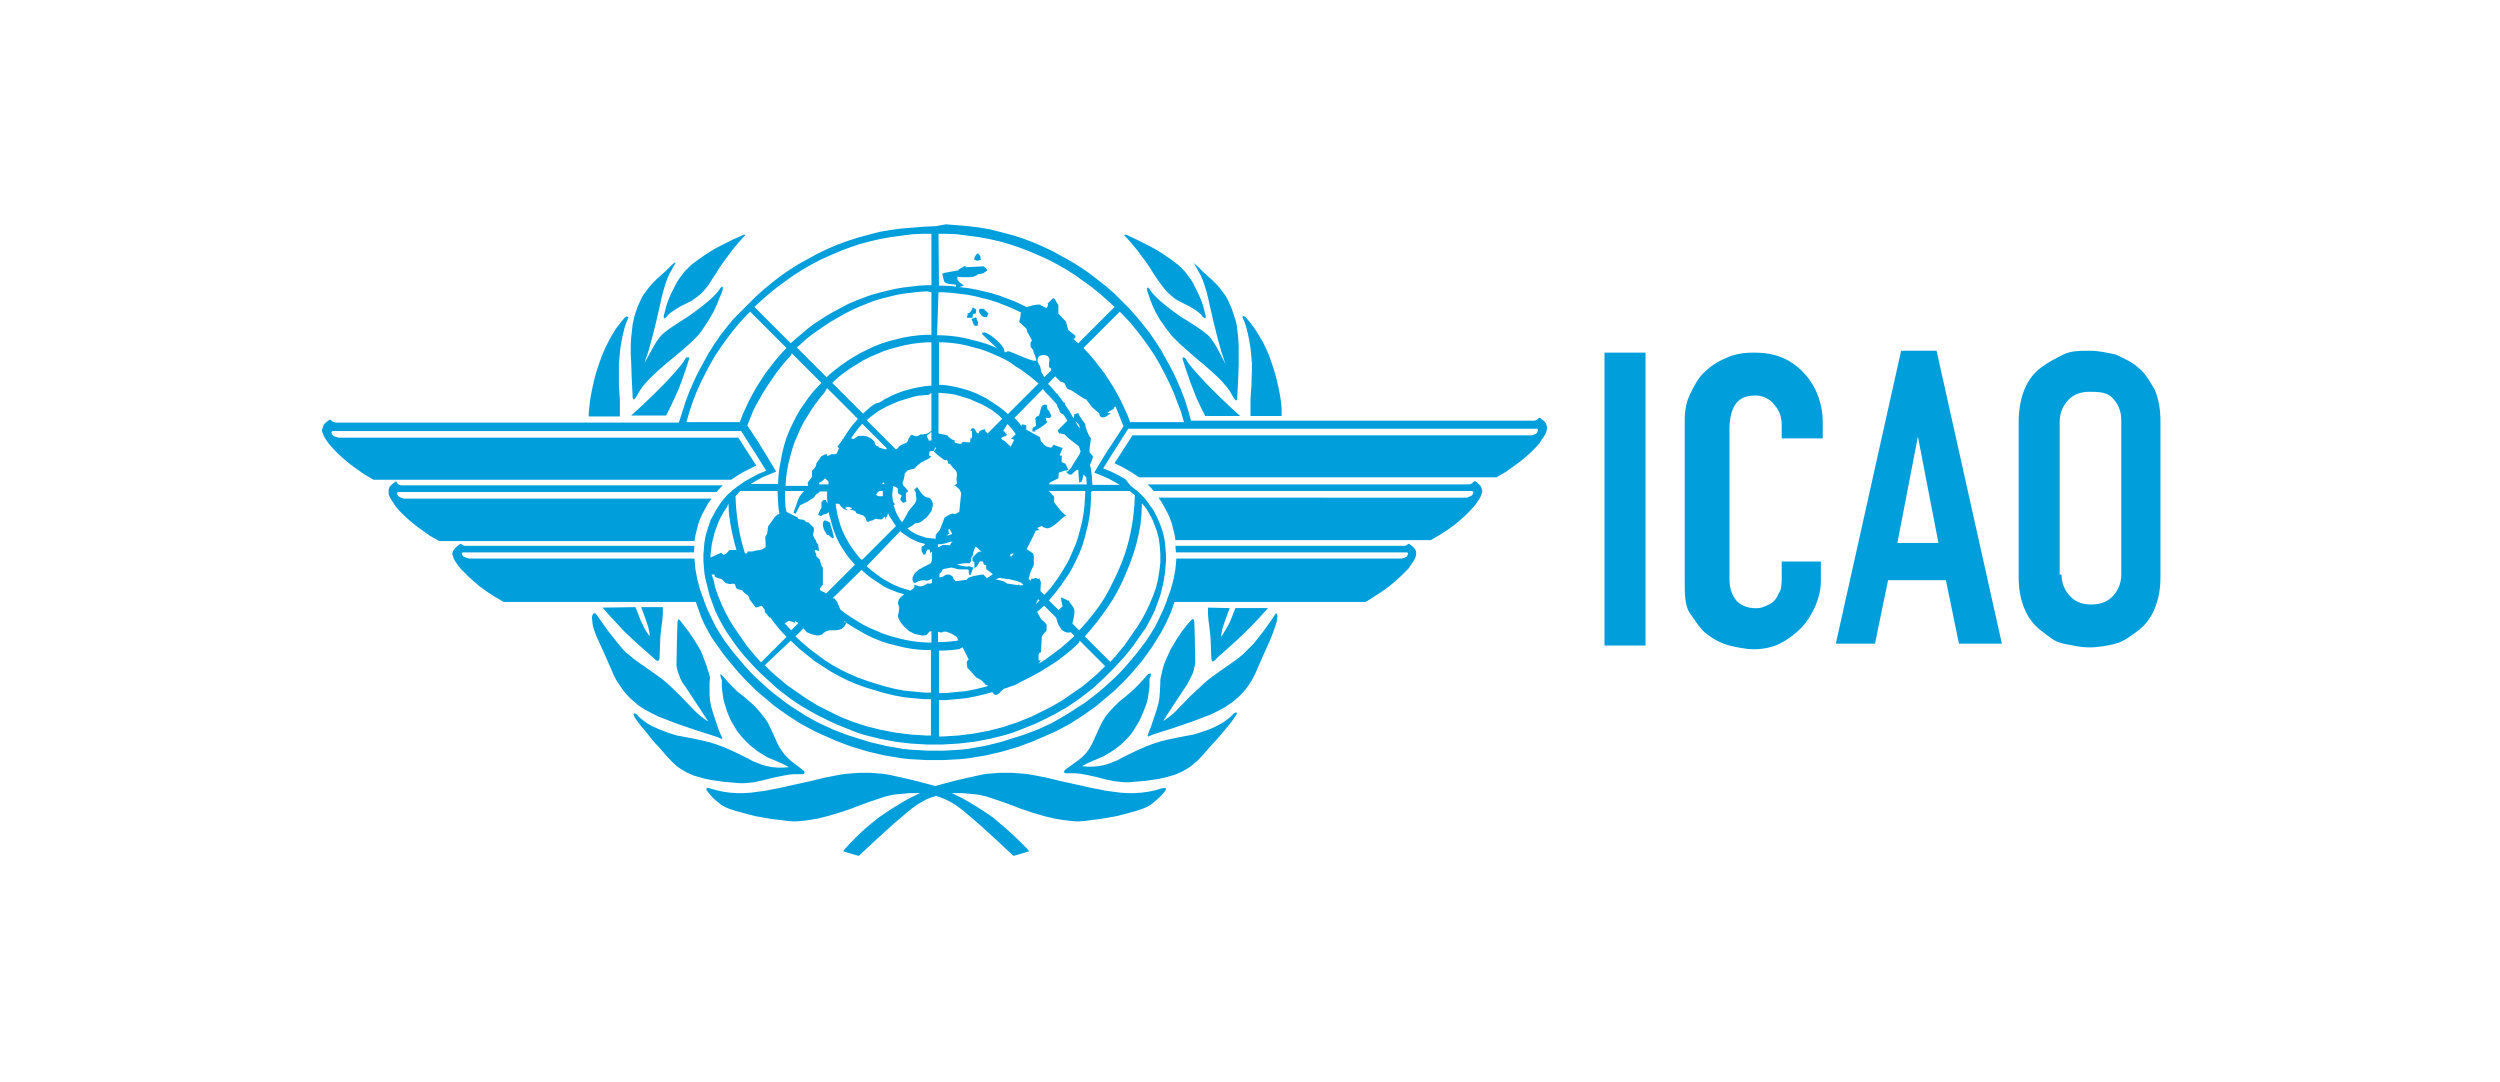 <?xml version="1.0" encoding="UTF-8"?>
<!-- Generator: Adobe Illustrator 27.3.1, SVG Export Plug-In . SVG Version: 6.00 Build 0)  -->
<svg xmlns:dc="http://purl.org/dc/elements/1.1/" xmlns:rdf="http://www.w3.org/1999/02/22-rdf-syntax-ns#" xmlns:cc="http://creativecommons.org/ns#" xmlns:sodipodi="http://sodipodi.sourceforge.net/DTD/sodipodi-0.dtd" xmlns:svg="http://www.w3.org/2000/svg" xmlns:inkscape="http://www.inkscape.org/namespaces/inkscape" xmlns="http://www.w3.org/2000/svg" xmlns:xlink="http://www.w3.org/1999/xlink" version="1.1" id="svg102" x="0px" y="0px" viewBox="0 0 134 58" style="enable-background:new 0 0 134 58;" xml:space="preserve">
<style type="text/css">
	.st0{fill-rule:evenodd;clip-rule:evenodd;fill:#009EDB;}
	.st1{fill:#009EDB;}
</style>

<g>
	<g id="g100" transform="matrix(0.253,0,0,0.253,-25.951,-25.167)">
		<path id="path4" inkscape:connector-curvature="0" class="st0" d="M300.7,147.4l-2.4,0.1l-2.4,0.2l-2.4,0.2l-2.3,0.3l-2.3,0.4    l-2.3,0.6l-2.2,0.6l-2.2,0.7l-2.2,0.8l-2.1,0.9l-2.1,1l-2,1.1l-2,1.1l-1.9,1.2l-1.9,1.3l-1.8,1.4l-1.7,1.4l-1.7,1.5l-1.6,1.6    l-1.6,1.6L258,167l-1.4,1.7l-1.4,1.8l-1.3,1.9l-1.2,1.9l-1.1,2l-1.1,2l-1,2.1l-0.9,2.1l-0.8,2.1l-0.7,2.2l-0.7,2.2h-72.7l-0.4-0.1    l-0.3-0.1l-0.2-0.2l-0.1-0.1l-0.1-0.1l-0.2,0l-0.3,0.2l-0.5,0.4l-0.3,0.3l-0.2,0.3l-0.1,0.3l-0.1,0.3l-0.1,0.3v0.3l0.1,0.3    l0.1,0.3l0.2,0.5l0.3,0.5l0.6,0.9l0.5,0.6l0.7,0.8l0.9,0.9l1.1,1l1.3,1.1l1.5,1.1l1.7,1.2l1.9,1.1h8l15.3,0h22.6h14l15.9,0    l1.2-0.8l1.3-0.8l1.4-0.7l1.4-0.7l-3.8-5.9h-84.4h-0.3l-0.3-0.1l-0.3-0.1l-0.3-0.1l-0.2-0.1l-0.2-0.2l-0.1-0.2l-0.1-0.2v-0.2    l0.1-0.1l0.1-0.1l0.1,0l0.3,0l0.3,0h85.9l1.9,3l1.6,2.5l1.8,2.9l-1.7,0.7l-1.5,0.8l-1.4,0.8l-1.3,0.9l-1.2,0.9l-1.1,1l-0.9,1    l-0.8,1.1l-0.7,1.1l-0.6,1.1l-0.6,1.1l-0.4,1.2l-0.4,1.2l-0.3,1.2l-0.2,1.2l-0.1,1.3l-0.1,1.2v1.3l0.1,1.3l0.1,1.2l0.2,1.2    l0.3,1.2l0.3,1.2l0.3,1.2l0.4,1.1l0.4,1.1l0.4,1.1l0.5,1l0.5,1l0.5,0.9l0.5,0.9l0.5,0.8l0.9,1.3l0.9,1.3l1,1.3l1,1.2l1.1,1.2    l1.1,1.2l1.1,1.1l1.2,1.1l1.2,1.1l1.2,1.1l1.3,1l1.3,1l1.3,0.9l1.4,0.9l1.4,0.8l1.4,0.8l1.4,0.7l1.4,0.7l1.5,0.7l1.5,0.6l1.5,0.6    l1.5,0.6l1.6,0.5l1.6,0.4l1.6,0.4l1.6,0.3l1.6,0.3l1.6,0.2l1.7,0.2l1.7,0.1l1.7,0.1l1.7,0l1.7,0l1.7-0.1l1.7-0.1l1.7-0.2l1.7-0.2    l1.6-0.3l1.6-0.3l1.6-0.4l1.6-0.4l1.6-0.5l1.6-0.6l1.5-0.6l1.5-0.6l1.5-0.7l1.4-0.7l1.4-0.7l1.4-0.8l1.4-0.8l1.3-0.9l1.3-0.9    l1.3-1l1.3-1l1.2-1.1l1.2-1.1l1.1-1.1l1.1-1.1l1.1-1.2l1.1-1.2l1-1.2l1-1.3l0.9-1.3l0.9-1.3l0.6-0.8l0.5-0.9l0.5-0.9l0.5-1l0.5-1    l0.4-1.1l0.4-1.1l0.4-1.1l0.3-1.2l0.3-1.2l0.2-1.2l0.2-1.2l0.1-1.2l0.1-1.3l0-1.3l-0.1-1.2l-0.1-1.3l-0.2-1.2l-0.3-1.2l-0.4-1.2    l-0.5-1.2l-0.5-1.1l-0.6-1.1l-0.8-1.1l-0.8-1.1l-0.9-1l-1.1-1l-1.2-0.9L341,201l-1.4-0.8l-1.6-0.8l-1.7-0.7l1.8-2.9l1.6-2.5l1.9-3    h85.9l0.3,0l0.3,0l0.1,0l0.1,0.1l0.1,0.1v0.2l-0.1,0.2l-0.1,0.2l-0.1,0.2l-0.2,0.1l-0.2,0.1l-0.3,0.1l-0.3,0.1h-0.3h-84.3    l-3.8,5.9l1.4,0.7l1.3,0.7l1.3,0.8l1.2,0.8h75.7l1.9-1.1l1.7-1.2l1.5-1.1l1.3-1.1l1.1-1l0.9-0.9l0.7-0.8l0.4-0.6l0.6-0.9l0.3-0.5    l0.2-0.5l0.1-0.5v-0.3l0-0.3l-0.1-0.3l-0.1-0.3l-0.2-0.3l-0.3-0.3l-0.5-0.4l-0.3-0.2l-0.2,0l-0.1,0.1l-0.1,0.1l-0.2,0.2l-0.2,0.1    l-0.4,0.1h-72.7l-0.6-2.2l-0.7-2.2l-0.8-2.1l-0.9-2.1l-1-2.1l-1.1-2l-1.1-2l-1.2-1.9l-1.3-1.9l-1.4-1.8l-1.4-1.7l-1.5-1.7    l-1.6-1.6l-1.6-1.6l-1.7-1.5l-1.8-1.4l-1.8-1.4l-1.9-1.3l-1.9-1.2l-2-1.1l-2-1.1l-2.1-1l-2.1-0.9l-2.1-0.8l-2.2-0.7l-2.3-0.6    l-2.3-0.6l-2.3-0.4l-2.4-0.3l-2.4-0.2l-2.4-0.2L300.7,147.4z M299.9,149v10.9l-1,0l-1.7,0.1l-1.7,0.2l-1.7,0.2l-1.7,0.3l-1.7,0.4    l-1.6,0.4L287,162l-1.6,0.6l-1.6,0.6l-1.6,0.7l-1.5,0.8l-1.5,0.8l-1.4,0.8l-1.4,0.9l-1.4,0.9l-1.3,1l-1.3,1.1l-1.3,1.1l-1,0.9    l-7.7-7.7l1.4-1.3l1.6-1.4l1.7-1.4l1.8-1.3l1.8-1.3l1.9-1.2l1.9-1.1l1.9-1l2-0.9l2.1-0.9l2.1-0.8l2.1-0.7l2.2-0.6l2.2-0.5l2.2-0.4    l2.3-0.3l2.3-0.3l2.3-0.1L299.9,149z M301.4,149l1.6,0l2.3,0.1l2.3,0.3l2.3,0.3l2.2,0.4l2.2,0.5l2.1,0.6l2.1,0.7l2.1,0.8l2.1,0.9    l2,0.9l1.9,1l1.9,1.1l1.9,1.2l1.8,1.3l1.8,1.3l1.7,1.4l1.6,1.4l1.4,1.3l-7.7,7.7l-1-0.9l0.2-0.1l0.1-0.1l0.1-0.2l0-0.3l-1.5-1.2    l-0.5-1.8l-1.6-1.7l0-1.8l-0.2-0.3l-0.2-0.3l-0.3-0.6l-0.2-0.2l-0.1,0h-0.1l-0.1,0l-0.1,0.1l-0.3,0.3l-0.4,0.4l-0.3,0.3l0,0.1    l0.1,0l0,0.1l0,0.1l-0.1,0.3l-0.1,0.2l-0.1,0.1l-0.1,0l-0.4-0.2l-0.4-0.2l-0.3-0.1L323,164l-0.6,0l-0.6,0.1l-0.6,0.1l-0.6,0.2    l-0.6,0.1l-1-0.5l-1.5-0.7l-1.6-0.6l-1.6-0.6l-1.6-0.5l-1.7-0.4l-1.7-0.4l-1.7-0.3l-1.7-0.2l-0.2,0l1.1-0.3l-0.4-0.3l-0.5-0.4    l-0.2-0.2l-0.2-0.3l-0.1-0.2l0-0.3l0-0.6l0,0.4l1,0.1h1.2l0.6,0l0.6-0.1l0.5-0.2l0.2-0.1l0.2-0.2l0.6-0.1l0.5-0.1l0.5-0.3l0.4-0.3    l0-0.2l-0.1-0.1l-0.2-0.2l-0.4-0.4l-4,0.2l0.2-0.2v-0.1h-0.1l-0.3,0.1l-0.3,0.2l-0.7,0.4l-0.2,0.2l0,0h0l0,0.1l-0.4,0l-0.4,0.1    l-0.6,0.1l-0.5,0.1l-0.6,0.1l-0.5,0.1l-0.2,0.1l-0.2,0.1l0.3,1.3l0.1,0.3l0.2,0.2l0.3,0.2l0.4,0.1l0.8,0.1l0.8,0.1l0,0v0.1v0.2    l0,0.1l-0.8-0.1l-1.8-0.1l-1,0L301.4,149z M260.4,149.2l-0.2,0l-0.3,0.1l-0.4,0.2l-1.6,0.7l-1.2,0.6l-1.4,0.7l-1.5,0.8l-1.6,1    l-1.6,1.1l-0.8,0.6l-0.8,0.6l-0.7,0.7l-0.7,0.7l-0.6,0.8l-0.6,0.8l-0.5,0.8l-0.4,0.8l-0.8,1.6l-0.6,1.4l-0.4,1.2l-0.4,1.6    l-0.1,0.3l0,0.3l0,0.2l0.1,0.1l0.1,0l0.1-0.1l0.2-0.1l0.2-0.2l0.2-0.3l0.3-0.3l1-0.7l1.3-0.8l1.6-0.8l0.8-0.4l0.7-0.5l0.8-0.6    l0.7-0.6l0.7-0.8l0.7-0.9l0.7-1.1l0.8-1.2l0.8-1.3l0.9-1.3l0.9-1.2l0.8-1.1l1.4-1.7l0.9-1l0.2-0.2l0.2-0.2l0.1-0.1v-0.1    L260.4,149.2z M340.9,149.2l-0.1,0.1l0,0.1l0.1,0.1l0.2,0.2l0.2,0.2l0.9,1l1.4,1.7l0.8,1.1l0.9,1.2l0.9,1.3l0.8,1.3l0.8,1.2    l0.8,1.1l0.7,0.9l0.7,0.8l0.7,0.6l0.7,0.6l0.8,0.5l0.8,0.4l1.6,0.8l1.3,0.8l0.9,0.7l0.3,0.3l0.2,0.3l0.2,0.2l0.2,0.1l0.1,0.1    l0.1,0l0.1-0.1l0-0.2l0-0.3l-0.1-0.3l-0.4-1.6l-0.4-1.2l-0.6-1.4l-0.8-1.6l-0.4-0.8l-0.5-0.8l-0.6-0.8l-0.6-0.8l-0.7-0.7l-0.7-0.7    l-0.8-0.6l-0.8-0.6l-1.6-1.1l-1.6-1l-1.5-0.8l-1.4-0.7l-1.2-0.6l-1.5-0.7l-0.4-0.2l-0.3-0.1L340.9,149.2z M309.6,153.2l-0.1,0.1    l-0.3,0.4l-0.3,0.7l0.2,0.1l0.2,0.1l0.2,0.1h0.2l0.4-0.1l0.4-0.1l-0.1,0l-0.1-0.1v-0.3l0-0.2l-0.1-0.2l-0.1-0.2l-0.3-0.3    L309.6,153.2z M245.7,155.1l-0.1,0l-0.2,0.1l-0.5,0.4l-1.3,1.3l-2,1.8l-0.8,0.8l-0.7,0.8l-0.6,0.8l-0.6,0.8l-0.5,0.9l-0.4,0.9    l-0.4,0.9l-0.3,0.9l-0.3,0.9l-0.2,0.9l-0.2,0.9l-0.1,0.9l-0.2,1.8l-0.1,1.7v1.9l0.1,1.8l0.1,3.1l0.2,3.9l0,0.4l0.1,0.3l0.1,0.1    l0.1,0l0.1-0.1l0.1-0.1l0.3-0.4l0.4-0.7l0.4-0.7l0.5-0.7l0.6-0.7l0.6-0.7l0.7-0.7l1.5-1.4l1.6-1.4l1.7-1.4l1.8-1.5l1.7-1.5    l0.8-0.8l0.8-0.8l0.7-0.9l0.6-0.9l0.6-0.9l0.5-0.8l0.9-1.6l0.7-1.5l0.5-1.3l0.4-0.9l0.2-0.6l0.1-0.3l0-0.3l0-0.2l-0.1-0.1h-0.1    l-0.1,0.1l-0.2,0.2l-0.2,0.3l-0.3,0.4l-0.5,0.6l-0.7,0.7l-0.9,0.8l-1.1,0.9l-1.3,1l-1.5,1.1l-1.7,1.1l-1.7,1.1l-1.3,0.9l-0.5,0.4    l-0.5,0.4l-0.4,0.4l-0.4,0.5l-0.7,1l-0.7,1.2l-1.7,3.1l0.9-2.7l0.8-2.9l0.8-3.2l0.8-3.5l0.4-1.8l0.4-1.5l0.4-1.3l0.4-1.1l0.4-0.9    l0.4-0.7l0.6-1.1l0.2-0.3l0.1-0.3L245.7,155.1L245.7,155.1z M355.7,155.1L355.7,155.1l-0.1,0.2l0.1,0.3l0.2,0.3l0.6,1.1l0.4,0.7    l0.4,0.9l0.4,1.1l0.4,1.3l0.4,1.5l0.4,1.8l0.8,3.5l0.8,3.2l0.8,2.9l0.9,2.7l-1.6-3.1l-0.7-1.2l-0.7-1l-0.4-0.5l-0.4-0.4l-0.5-0.4    l-0.5-0.4l-1.3-0.9l-1.7-1.1l-1.8-1.1l-1.5-1.1l-1.3-1l-1.1-0.9l-0.9-0.8l-0.7-0.7l-0.5-0.6l-0.3-0.4l-0.2-0.3l-0.2-0.2l-0.1-0.1    h-0.1l-0.1,0.1v0.2l0,0.3l0.1,0.3l0.2,0.6l0.3,0.9l0.5,1.3l0.7,1.5l0.9,1.6l0.6,0.8l0.6,0.9l0.7,0.9l0.7,0.9l0.8,0.8l0.8,0.8    l1.7,1.5l1.7,1.5l1.7,1.4l1.6,1.4l1.5,1.4l0.7,0.7l0.6,0.7l0.6,0.7l0.5,0.7l0.4,0.7l0.4,0.7l0.3,0.4l0.1,0.1l0.1,0.1l0.1,0    l0.1-0.1l0.1-0.3l0-0.4l0.2-3.9l0.1-3.1l0-1.8l0-1.9l-0.1-1.7l-0.2-1.8l-0.1-0.9l-0.2-0.9l-0.3-0.9l-0.3-0.9l-0.3-0.9l-0.4-0.9    l-0.4-0.9l-0.5-0.9l-0.6-0.8l-0.6-0.8l-0.7-0.8l-0.8-0.8l-2-1.8l-1.3-1.3l-0.5-0.4l-0.2-0.1L355.7,155.1z M299.9,161.4v9l-0.9,0    l-1.7,0.1l-1.7,0.2l-1.7,0.3l-1.6,0.4l-1.6,0.4l-1.5,0.5l-1.5,0.6l-1.5,0.7l-1.4,0.7l-1.4,0.8l-1.4,0.9l-1.3,0.9l-1.3,1l-1.2,1    l-0.5,0.5l-6.3-6.3l0.9-0.8l1.2-1.1l1.3-1l1.3-0.9l1.3-0.9l1.4-0.9l1.4-0.8l1.4-0.8l1.4-0.7l1.5-0.7l1.5-0.6l1.5-0.6l1.6-0.5    l1.6-0.4l1.6-0.4l1.6-0.3l1.7-0.2l1.7-0.2l1.7-0.1L299.9,161.4z M301.4,161.4l0.9,0l1.7,0.1l1.7,0.2l1.7,0.2l1.6,0.3l1.6,0.4    l1.6,0.4l1.6,0.5l1.5,0.6l1.5,0.6l1.5,0.7l0.6,0.3l0,0l-0.1,0.2l0,0.1v0.1l-0.1,0.7l-0.2,0.8l0,0.1l1.2,1.1l0.3,0.3l0.1,0.1l0,0.3    l0.1,0.3l0.3,0.5l0.7,1.3l-0.2,0.3l-0.1,0.2l0,0.8l0.6,0.8l0,0.2l0.1,0.3l0.3,0.7l0.1,0.4l0.1,0.3v0.2l-0.1,0.1l-0.1,0l-0.3,0    l-0.4-0.1l-0.9-0.3l-1-0.4l-1-0.4l-0.9-0.4l-0.8-0.3l-0.3-0.1l-0.3,0l-0.2,0.1l-0.1,0.1h-0.1l-0.1,0l-0.1-0.1l-0.1-0.4l-0.1-0.4    l-0.1-0.1l-0.1,0l0-0.1l-0.1-0.2l-0.4-0.5l-0.6-0.6l-0.8-0.7l-0.8-0.6l-0.4-0.2l-0.4-0.2l-0.3-0.1h-0.3l-0.2,0.1l-0.1,0.2l0.2,0.2    l0.5,0.5l1.5,1.4l1,0.9l-0.5-0.2l-1.5-0.6l-1.6-0.5l-1.6-0.4l-1.6-0.4l-1.6-0.3l-1.7-0.2l-1.7-0.1l-0.9,0L301.4,161.4z     M318.5,167.6l-0.1-0.1L318.5,167.6L318.5,167.6L318.5,167.6L318.5,167.6z M318.8,165.9L318.8,165.9l-0.1,0.2L318.8,165.9z     M261.5,165.5l7.7,7.7l-0.3,0.3l-1.1,1.2l-1.1,1.3l-1,1.3l-1,1.3l-0.9,1.4l-0.9,1.4l-0.8,1.4l-0.8,1.5l-0.7,1.5l-0.7,1.5l-0.6,1.6    H248l0.6-2.1l0.7-2.1l0.8-2.1l0.9-2l1-2l1-1.9l1.1-1.9l1.2-1.8l1.3-1.8l1.3-1.7l1.4-1.7l1.5-1.6L261.5,165.5z M339.8,165.5    l0.7,0.7l1.5,1.6l1.4,1.7l1.3,1.7l1.3,1.8l1.2,1.8l1.1,1.9l1,1.9l1,2l0.9,2l0.8,2.1l0.8,2.1l0.6,2.1H342l-0.6-1.6l-0.7-1.5    l-0.7-1.5l-0.8-1.5l-0.8-1.4l-0.9-1.4l-0.9-1.4l-1-1.3l-1-1.3l-1.1-1.3l-1.1-1.2l-0.3-0.3L339.8,165.5z M235.4,166.5l-0.1,0    l-0.1,0.1l-0.3,0.2l-1,1.2l-0.9,1.2l-0.8,1.3l-0.7,1.3l-0.7,1.4l-0.7,1.6l-0.6,1.7l-0.6,1.8l-0.5,1.9l-0.4,1.8l-0.3,1.6l-0.2,1.4    l-0.1,1.1l-0.1,0.9v0.7h6.6l0-2.2l0-1.4l-0.1-1.5l-0.1-1.4l0-3.4v-1.3l0.1-1.1l0.1-1.1l0.1-1l0.3-1.8l0.3-1.4l0.3-1.2l0.3-0.9    l0.4-1l0.1-0.2v-0.1L235.4,166.5L235.4,166.5z M365.9,166.5L365.9,166.5l-0.1,0.1v0.1l0.1,0.2l0.4,1l0.3,0.9l0.3,1.2l0.3,1.4    l0.3,1.8l0.1,1l0.1,1.1l0.1,1.1l0,1.3l-0.1,3.4l-0.1,1.4l-0.1,1.5l0,1.4v2.2h6.6v-0.7l0-0.9l-0.1-1.1l-0.2-1.4l-0.3-1.6l-0.4-1.8    l-0.5-1.9l-0.6-1.8l-0.6-1.7l-0.7-1.6l-0.7-1.4l-0.8-1.3l-0.8-1.3l-0.9-1.2l-1-1.2l-0.3-0.2l-0.1-0.1L365.9,166.5z M299.9,172v9.2    l-0.4,0l-1.1,0.1l-1.1,0.2l-1.1,0.2l-1.1,0.3l-1.1,0.3l-1.1,0.4l-1,0.4l-1,0.5l-1,0.5l-0.9,0.6L288,185l-0.9,0.6l-0.8,0.7    l-0.8,0.7l-0.1,0.1l-6.5-6.5l0.4-0.4l1.1-1l1.2-0.9l1.3-0.9l1.3-0.8l1.3-0.8l1.4-0.7l1.4-0.6l1.4-0.6l1.5-0.5l1.5-0.4l1.6-0.4    l1.6-0.3l1.6-0.2l1.6-0.1L299.9,172z M301.4,172l0.9,0l1.6,0.1l1.6,0.2l1.6,0.3l1.5,0.4l1.5,0.4l1.5,0.5l1.4,0.6l1.4,0.6l1.4,0.7    l1,0.6l0.4,0.3l0.4,0.3l0.8,0.5l0.2,0.1l1.1,0.8l1.2,0.9l1.1,0.9l0.1,0.1l0.2,0.2l0.3,0.2l-6.5,6.5l-0.1-0.1l-0.8-0.7l-0.9-0.7    l-0.9-0.6l-0.9-0.6l-0.9-0.6l-1-0.5l-1-0.5l-1-0.4l-1.1-0.4l-1.1-0.3l-1.1-0.3l-1.1-0.2l-1.1-0.2l-1.2-0.1l-0.4,0V172z     M270.3,174.3l6.3,6.3l-0.7,0.7l-1.1,1.2l-1,1.3l-0.9,1.3l-0.9,1.3l-0.8,1.4l-0.7,1.4l-0.7,1.5l-0.6,1.5l-0.5,1.6l-0.4,1.6    L268,197l-0.3,1.6l-0.2,1.7l-0.1,1.7h-5.8l1.2-0.7l1.3-0.7l1.4-0.6l1.5-0.6l-0.4-0.7l-1.8-3l-1.6-2.6l-2.3-3.5l0.6-1.5l0.6-1.5    l0.7-1.4l0.8-1.4l0.8-1.4l0.9-1.4l0.9-1.3l0.9-1.3l1-1.3l1-1.2l1.1-1.2L270.3,174.3z M323.5,174.7l0.4,0l0.4,0.1l0.2,0.1l0.2,0.2    l0.1,0.2l0.1,0.3v0.3l-0.1,0.5l0,0.5v0.2l0.1,0.2l0.1,0.1l0.2,0.1l0.1,0.4l0,0l-1.5,1.5l-0.3-0.6l-0.2-0.3l-0.1-0.2l-0.2-0.9    l-0.1-0.4l-0.2-0.3l-0.3-0.6v-0.4l0.1-0.4l0.1-0.2l0.1-0.1l0.1-0.1l0.2-0.1L323.5,174.7z M248.1,175.2l-0.1,0l-0.1,0.1l-0.1,0.1    l-0.1,0.2l-0.3,0.5l-0.6,0.8l-1.2,1.4l-2.1,2.3l-1.3,1.3l-1.3,1.3l-2.3,2.2l-2.3,2.1h7.4l0.9-1.8l0.9-1.9l0.8-1.8l0.7-1.8l1-2.9    l0.5-1.6l0.1-0.3l0-0.2L248.1,175.2L248.1,175.2z M353.3,175.2l-0.1,0l-0.1,0.1v0.2l0.1,0.3l0.5,1.6l1,2.9l0.7,1.8l0.7,1.8    l0.9,1.9l0.9,1.8h7.4l-2.3-2.1l-2.3-2.2l-1.3-1.3l-1.3-1.3l-2.1-2.3l-1.2-1.4l-0.6-0.8l-0.3-0.5l-0.1-0.2l-0.1-0.1l-0.1-0.1    L353.3,175.2z M326.1,179.2l1.1,1.1l0.6,0.2l0.2,0.1l0.2,0.2l0.2,0.6l0.2,0.3l0.1,0.1l0.1,0.1l0.6,0.2l0.5,0.3l0.9,0.6l0.9,0.6    l0.5,0.3l0.5,0.2l1.2,1.6l1.5,1.3l0.1,0.3l0.1,0.3l0.1,0.1l0.1,0.1l0.2,0.1h0.2l0.6-0.1l0.7-0.5l0.2-0.1l0.1-0.1l0-0.1l-0.1,0    l-0.3,0l-0.2,0l0,0v-0.1l0.4-0.3l0.9-0.5l0.1-0.3l0.1-0.1l0.1-0.1l0.1,0l0.5,1.2l0.6,1.5l0.6,1.5l-2.3,3.5l-1.7,2.6l-1.8,3    l-0.4,0.7l1.5,0.6l1.4,0.6l1.3,0.7l1.2,0.7H334l-0.1-1.7l-0.2-1.7l-0.2-0.8l0-0.1l0.3-0.6l0.2-0.6l0.1-0.3l0-0.3l-0.7-0.8l0-0.8    l0.1-0.7l0.1-0.7l0.1-0.8l-0.2-0.2l-0.2-0.3l-0.4-0.9l-0.3-0.9l-0.1-0.4l0-0.3l-0.4-0.5l-0.4-0.6l-0.4-0.6L331,187l-0.2,0    l-0.2,0.1l-0.2,0.1l-0.2,0l-0.1,0.6l-0.1,0.3l-0.1-0.2l-0.8-1.4l-0.9-1.3l0-0.1l0-0.2l-0.3-0.2l-0.6-0.8l-0.6-0.8l0-0.2h-0.2    l-0.2-0.2l-1-1.2l-0.7-0.7L326.1,179.2z M277.8,181.7l6.5,6.5l-0.3,0.4l-0.7,0.8l-0.7,0.9l-0.6,0.9l-0.6,0.9l-0.2,0.4l0,0    l-0.1-0.1l-0.1,0.3l-0.1,0.2l-0.3,0.4l-0.3,0.4l-0.3,0.4l0.2,0.2l0.1,0.2v0l-0.3,0.7l-0.2,0.4l-0.3,0.1l-0.4,0h-0.4l-0.8,0.4    l-0.1-0.1l0-0.1l0-0.2l-0.1,0h-0.1l-0.4,0.1l-0.3,0.2l-0.3,0.1l-1.1,1.6l0,0.3l-0.1,0.2l-0.1,0.2l-0.1,0.2l-0.3,0.3l-0.3,0.3    l0,1.3l-0.9,1.2l0,0.3l0.1,0.3l0,0.1h-4.8l0.1-1.5l0.2-1.6l0.3-1.6l0.4-1.5l0.4-1.5l0.5-1.5l0.6-1.4l0.6-1.4l0.7-1.4l0.8-1.3    l0.8-1.3l0.9-1.3l0.9-1.2l1-1.2L277.8,181.7z M323.5,181.9l0.1,0v0.1l0.1,0.1l0.2,0.3l0.9,0.9l1,1.1l0.7,0.8l0,0l0,0l0.1,0.4    l0.2,0.4l0.2,0.4l0.1,0.4l0.4,0.3l0.4,0.2l0,0l0.8,1.3l-2,2l0,0.2l0.1,0.2l0.2,0.3l0.3,0l0.3,0.1l0.5,0.1l0.8,0.8l0.9,0.7l0.9,0.7    l0.4,0.3l0.1,0.2l0.3,0.9l-0.1,0.3l-0.3,0.6l-0.4,0.6l-0.7,1.1l-0.3,0.5l-0.2,0.4l-0.8,0.8h-0.3l0.1,0.1l0.5,0.5h0.6l0.6-0.6    l0.4-0.3l0.2-0.1l0.2,0l0.2,2.7l0.3-0.1l0.2-0.1l0.1-0.2l0.1-0.3l0.1-0.5l0.1-0.5l0.6,0.6l0,0l0.1,1.5h-8l0.2-0.4l1.8-0.9l0.1-1.2    l1.5-0.5l0,0.1l0.1,0.1l0.1,0.1h0l-0.1-0.1l-0.1-0.1v0l0.5-0.2l-0.6-1.3l-0.3-0.1l-0.2-0.1l-0.2-0.1l-0.1-0.1v-0.1v-0.3v-0.3    l0-0.3l0.1-0.3l-0.2,0l-0.2,0h-0.1l0-0.1l0-0.1l0.6-1.4l-1.9-0.7l-0.2,0.2l-0.1,0.2l-0.2,0.2l-0.1,0l-0.1,0l-1-0.3l-0.5-0.5    l-0.2-0.3l-0.3-0.2l-0.2-0.9l-2.9-1.6v-0.5l0-0.3l-0.1-0.1l-0.1-0.1l-0.6-0.1h-0.1l-0.1,0v0.3l0,0.1l-0.5-0.7l-0.7-0.8l-0.3-0.3    L323.5,181.9z M299.9,182.7v8.1l-0.1,0l-0.4,0.3l-0.3,0.2l-0.4,0.1l-0.5,0.1h-0.6l-0.3,0.2l-0.2,0.1l-0.2,0.1l-0.2,0l-0.4-0.1    l-0.3-0.1l-0.2-0.1l-0.2,0l-0.5,0.7l-0.1,0.3l-0.1,0.3l-0.1,0.2l-0.1,0.1l-1.3,0.6l-0.3,0.2l-0.1,0.1l-0.2,0.3l-0.3,0.2l-0.1,0.1    l-6.2-6.2l0,0l0.8-0.7l0.8-0.6l0.8-0.6l0.9-0.5l0.9-0.5l0.9-0.4l0.9-0.4l1-0.4l1-0.3l1-0.3l1-0.3l1-0.2l1.1-0.1l1.1-0.1    L299.9,182.7z M301.4,182.7l0.3,0l1.1,0.1l1.1,0.1l1.1,0.2l1,0.3l1,0.3l1,0.3l0.9,0.4l0.9,0.4l0.9,0.4l0.9,0.5l0.9,0.5l0.8,0.6    l0.8,0.6l0.7,0.7l0.1,0.1l-3.1,3.1l-0.1-0.1l-0.3-0.3l-0.1-0.2l-0.1-0.1l0-0.2l0.1-0.1l-0.2,0.1l-0.2,0.1l-0.4,0.1l-0.2,0.1    l-0.2,0.1L310,191l-0.1,0.3l-0.3-0.1l-0.2-0.2l-0.1-0.2l-0.1-0.2l-0.2-0.3l-0.1-0.1l-0.1,0h-0.2l-0.2,0.1l-0.1,0.2l-0.1,0.2v0.1    l0.1,0h0.1l0.1-0.1l0,0.2l0,0.7l0,0.4l-0.1,0.3l0,0.1h-0.1l-0.1-0.3l-0.1,1.1l-1.6-0.1l-0.1,0.2l-0.1,0.1l-0.2,0.1l-0.2,0    l-0.5-0.1l-0.4-0.1l-0.1-0.1l-0.1-0.1v-0.1l0.1-0.2l-0.4-0.1l-0.5-0.3l-0.5-0.4l-0.1-0.2l-0.1-0.1l-1.9-0.4L301.4,182.7z     M330.4,188.7l0.1,0.1l0.4,0.4l0.2,0.2l0.1,0.2l0.1,0.3l0.1,0.3l-0.4-0.4l-0.1-0.1l-0.2-0.4L330.4,188.7z M285.3,189.3l5.1,5.1v0    l0,0.1v0.1l-0.1,0.1l-1.5-0.4l-0.1-0.2l-0.1-0.1l-0.1,0l-0.2,0l-0.3-0.4l-0.1-0.2v-0.2l-0.1-0.2l-0.1-0.1l-0.2-0.2l-0.3-0.3    l-0.4-0.2l-0.4-0.2l-0.4-0.1l-0.5-0.1h-0.4l-0.4,0l-0.4,0.1l-0.9,0.6l-0.3-0.1l-0.2-0.1l0.4-0.6l0.6-0.8l0.6-0.8l0.7-0.8    L285.3,189.3z M316,189.3l0.3,0.3l0.7,0.8l0.6,0.8l0.2,0.3l-0.1,0l-0.3,0.3l-0.3,0.3l-0.3,0.3l0.1,0.1l0.2,0h0.1l0.1,0.1l0.1,0.1    l-0.7,1.4l-1.4-1.3l-0.3-0.1l-0.2-0.2l-0.1-0.1v-0.1l0.1-0.1l0.2-0.1l0.2-0.1l0.3-0.1l0.2-0.1l0.1-0.1l0.1-0.1l-0.3-0.4l-0.2-0.3    l-0.3-0.1L316,189.3z M315.7,191.3L315.7,191.3l0.1,0l-0.1-0.4L315.7,191.3z M299.9,191v1.8l-0.4,0l-0.2,0l0-0.2l-0.2-0.3    l-0.1-0.3l0-0.2l0.1-0.2l0.4-0.3l0.2-0.2L299.9,191z M282.8,192.6L282.8,192.6L282.8,192.6l-0.1,0.1L282.8,192.6z M300.7,194.3    l0.2,0l0,0.1l-0.1,0.2l-0.4,0.5l-0.1-0.1l0.4,0.4l0.8,0.7l0.8,0.6l0.3,0.2l0.2,0.1l0.2-0.1l0.1,0l0.1,0.1l0.1,0.1l0.1,0.2l0,0.2    l0.1,0.2l0.1,0.1l0.2-0.1l0.3,0.4l0.3,0.4l0.6,0.6l0.2,0.3l0.1,0.4l0,0.5l-0.1,0.6l0.1,1l-0.2,0.2l-0.2,0.1l-0.2,0.1l0.3,0.1    l0.3,0.3l0.5,0.4l0.1,0.2l0.1,0.2l0.1,0.2l0.1,0.2l-0.4,4l-0.9,0.5l-0.3-0.1l-0.3,0l-0.3,0.1l-0.3,0.1l-0.5,0.3l-0.5,0.3l-1,2.6    l-0.9,1.1v0.8l-0.1,0l-1-0.1l-0.9-0.1l-0.9-0.3l-0.9-0.3l-0.8-0.4l-0.8-0.5l-0.6-0.5l0.4-0.2l0.7-0.4l0.6-0.5l0.4,0l0.4-0.1    l0.4-0.2l0.4-0.3l0.4-0.3l0.4-0.3l0.3-0.4l0.3-0.4l0.3-0.4l0.2-0.4l0.1-0.5l0.1-0.4v-0.4l-0.1-0.4l-0.2-0.4l-0.3-0.4l-0.4-0.1    l-0.4-0.1l-0.4-0.2l-0.3-0.3l-0.3-0.3l-0.3-0.4l-0.5-0.8l-0.1-0.1l-0.1,0l-0.1,0.1l0,0.1l-0.1,0l-0.1,0.1l-0.1,0.1l-0.1,0l0,0.2    l0.1,0.2l0.2,0.3v0.6l0.1,0.4v0.3l0,0.3l-0.1,0.3l-0.1,0.2l-0.1,0.2l-0.3,0.4l-0.7,0.8l-0.3,0.4l-0.3,0.5l-0.3,0.6l-0.4,0.7    l-0.4,0.6l-0.4-0.5l-0.5-0.8l-0.4-0.8l-0.3-0.9l-0.2-0.6l0.1-0.1l0.2-0.1l-0.1-0.1l-0.2-0.3l-0.1-0.1l-0.1-0.5l-0.1-1l0.1-1    l0.1-0.8l0.1,0l0.3,0.1l0.2,0.1l0.2,0.1l0.2,0.2l0,0.9l0.2,0.2l0.2,0.1l0.2,0.1l0.1,0.1l0.1,0.1l-0.3,0.7l0.1,0.3l0.2,0.2l0.2,0.2    l0.2,0.1l0.6-0.3l0.1,0l0,0l-0.1-0.1l-0.1-0.2l0-0.3v0.3l0-0.8l0-0.4l0.1-0.4l0.1-0.1l0.1,0l0.1,0.1l0.1,0.2l-0.1-0.3l0-0.3    l-0.3-0.4l-0.4-0.4l-0.2-0.2l-0.1-0.2l-0.1-0.3l0-0.3l0.2-0.4l0.1-0.5l0.1-0.4v-0.4l0.3-0.4l0.4-0.4l1.5-0.4l0.3-0.4l0.3-0.3    l0.4-0.3l0.4-0.3l0.8-0.4l0.8-0.4l0.5-0.5l-0.5-0.1l0.1-0.9l0.9-0.1L300.7,194.3z M277.3,200.8l0.5,0.4l0.2,0.2l0.1,0.2l0,0.5    h-1.9l0,0l-0.1-0.2l0-0.1l0.1-0.1l0.3-0.1l0.4-0.3l0.3-0.3L277.3,200.8z M186.6,201.5l-0.2,0l-0.3,0.2l-0.5,0.4l-0.3,0.3l-0.2,0.2    l-0.1,0.3l-0.1,0.3l0,0.3v0.3l0,0.3l0.1,0.3l0.2,0.5l0.3,0.5l0.6,0.9l0.4,0.6l0.7,0.8l0.9,0.9l1.1,1l1.3,1.1l1.5,1.1l1.7,1.2    l1.9,1.1h54.1l0.2-1.2l0.3-1.2l0.3-1.2l0.4-1.1l0.5-1.1l0.6-1.1l0.6-1.1l0.7-1h-64.9h-0.3l-0.3-0.1l-0.3-0.1l-0.2-0.1l-0.2-0.1    l-0.2-0.2l-0.1-0.2l-0.1-0.2v-0.2l0.1-0.1l0.1-0.1l0.1,0l0.3,0l0.3,0h66.8l0.6-0.7l0.7-0.7h-68.1l-0.4-0.1l-0.2-0.1l-0.2-0.2    l-0.1-0.1L186.6,201.5z M414.8,201.5l-0.1,0.1l-0.1,0.1l-0.2,0.2l-0.2,0.1l-0.4,0.1h-68.1l0.7,0.7l0.6,0.7h66.8l0.3,0l0.3,0l0.1,0    l0.1,0.1l0.1,0.1l0,0.2l-0.1,0.2l-0.1,0.2l-0.2,0.2l-0.2,0.1l-0.3,0.1l-0.2,0.1l-0.3,0.1h-0.4H348l0.7,1l0.6,1.1l0.6,1.1l0.5,1.1    l0.4,1.1l0.3,1.2l0.3,1.2l0.2,1.2h54.1l1.9-1.1l1.7-1.1l1.5-1.1l1.3-1.1l1.1-1l0.9-0.9l0.7-0.8l0.5-0.6l0.6-0.9l0.3-0.5l0.2-0.5    l0.1-0.3l0.1-0.3v-0.3l-0.1-0.3l-0.1-0.3l-0.1-0.3l-0.2-0.2l-0.3-0.3l-0.4-0.4l-0.3-0.2L414.8,201.5z M289.7,201.7h0.2l0,0.3h-0.4    l0-0.1l0.1-0.1L289.7,201.7z M259.4,203.5h7.9l0,0.2l0.1,1.7l0.1,1.7l0.2,1.3l-0.1,0l-0.1,0.1l0,0l0-0.1l0-0.1l-0.1,0.1l-0.6,0.5    l-1.5,2.1l-0.2,1.5l-0.2,0.4l-0.1,0.2l-0.1,0.1l0.1,2.1l-0.3,0.3l-0.3,0.2l-0.3,0.1l-0.4,0.1l-0.7,0.1l-0.4,0.1l-0.4,0.1h-0.2    l-0.3,0l-0.2,0l-0.2,0l-0.1,0l-0.1,0.1l0,0.1l0,0.1l-0.1,0.1l-0.4,0l-0.5-1.7l-0.5-2l-0.4-2.1l-0.3-2.1l-0.2-2.1l-0.1-2.1    L259.4,203.5z M268.9,203.5h4l-0.5,0.6l-0.5,0.7l-0.3,0.7l-0.2,0.6l-0.2,0.6l-0.2,0.5l-0.2,0.5l-0.1,0.4l0.4,0.2l0.1-0.1l0.1-0.2    l0.3-0.6l0.3-0.6l0.2-0.3l1.5-0.7l0.1-0.1l0.2-0.1l0.4-0.3l0.4-0.2l0.3-0.2l0.4-0.6l0.7-0.5l0.1-0.2h1.6l0,0.2l0,1.2l0.1,1.1    l0.1,1.1l0.2,1.1l0.3,1.1l0.3,1.1l0.3,1.1l0.4,1l0.4,1l0.5,1l0.6,1l0.6,0.9l0.6,0.9l0.7,0.8l0.7,0.8l0.1,0.1l-6.1,6.1l-0.1-0.1    l-1.1-0.5l-0.1-0.2v-0.2l0-0.1l0.1-0.1l0.2-0.3l0.3-0.3v-3.7l-0.1-0.1l-0.1-0.1l-0.1-0.1l0-0.1l-0.1-0.3l-0.1-0.4l-0.1-0.3l0-0.2    l-0.4-0.4l-0.3-0.3l-0.1-0.1v-0.2l0-0.2l-0.2-0.4l-0.1-0.3v-0.1l0.1-0.1l0.4,0.1l0.4,0.1l-0.2-1.4l-0.3-0.3l-0.1-0.2v-0.2    l-0.2-0.3l-0.2-0.3l-0.3-0.7L275,212v-0.7l-1.2-1.2l-0.2,0l-0.2,0l-0.1-0.1l-0.1-0.1l-0.2-0.2l-0.1-0.1l-0.1,0l-0.7-0.1l-0.4-0.1    l-0.1-0.1l0.1-0.1l-2.5-1.3L269,207l-0.1-1.6l0-1.6L268.9,203.5z M288.9,203.5h0.7l0,0.2l0,0.9h0h-0.6l-0.3,0l-0.2-0.1l-0.2-0.1    l-0.1-0.2l0.5-0.6L288.9,203.5L288.9,203.5z M324.8,203.5h7.7l0,0.2l-0.1,1.6l-0.1,1.6l-0.2,1.6l-0.3,1.6l-0.4,1.6l-0.4,1.5    l-0.5,1.5l-0.6,1.4l-0.6,1.4l-0.7,1.4l-0.8,1.3l-0.8,1.3l-0.9,1.3l-0.9,1.2l-1,1.1l-0.4,0.4l-0.8-0.8l0.1-1.9l-0.4-0.9l0,0.1    l-0.1,0.1h-0.1l-0.1,0l-0.4-0.2l-0.5,0.2l-0.1,0h-0.1l-0.1-0.1l0-0.1l-0.3,0.6l-0.4-0.4l0.4-1.4l0.3-0.7l0.4-0.8l0-1.5v-0.4    l-0.1-0.4l-0.1-0.2l-0.3-0.2l-0.9-0.6l-0.1-0.2l0.1-0.1l0.5-1l0.5-1l0.5-1l0.3-0.7l0.7-0.1l-0.2-0.3l-0.1-0.1l0-0.1l0.2-0.1    l0.7-0.3l0.2,0.2l0.2,0.1l0.6,0.2l0.3,0l0.3-0.1l0.3-0.1l0.3-0.2l0.6-0.4l0.6-0.5l1-0.9l0.4-0.3l0.2-0.1l0.2,0l-1.1-1l-1.5-1.9    v-1.2L324.8,203.5z M334,203.5h7.9l1.1,0.9l-0.1,2.1l-0.2,2.1l-0.3,2.1l-0.4,2.1l-0.5,2l-0.6,2l-0.7,1.9l-0.8,1.9l-0.9,1.9    l-0.9,1.8l-1,1.8l-1.1,1.7l-1.2,1.6l-1.3,1.6l-1.3,1.5l-0.5,0.5l-6.4-6.3l0.4-0.5l1-1.2l1-1.3l0.9-1.3l0.9-1.3l0.8-1.4l0.7-1.4    l0.7-1.5l0.6-1.5l0.5-1.6l0.4-1.6l0.4-1.6l0.3-1.7l0.2-1.7l0.1-1.7l0-1.7L334,203.5z M256.9,206.1l0.1,2.2l0.3,2.1l0.4,2.1    l0.5,2.1l0.4,1.4h-1.5l-0.6,0.7l-0.6,0.3l-0.1,0l-0.1-0.1l-0.2-0.2l-0.2-0.1h-0.1l-0.1,0.1l-0.9,0.4l-0.9,0.4l-0.2,0.1l0,0l0-0.5    l0.1-0.8l0.1-0.9l0.1-0.8l0.2-0.8l0.2-0.8l0.2-0.8l0.3-0.8l0.3-0.8l0.3-0.8l0.4-0.8l0.4-0.7l0.4-0.7l0.5-0.7L256.9,206.1z     M344.5,206.1l0.6,0.7l0.5,0.7l0.4,0.7l0.4,0.7l0.4,0.8l0.3,0.8l0.3,0.8l0.3,0.8l0.2,0.8l0.2,0.8l0.1,0.8l0.1,0.8l0.1,1.7v0.9    l0,0.8l-0.2,1.7l-0.3,1.8l-0.4,1.7l-0.6,1.7l-0.7,1.7l-0.8,1.7l-0.9,1.7l-1,1.6l-0.9,1.3l-0.9,1.3l-0.9,1.3l-1,1.2l-1,1.2l-1,1.1    l-5.4-5.4l1.3-1.5l1.3-1.6l1.2-1.6l1.2-1.7l1.1-1.7l1-1.8l0.9-1.8l0.8-1.9l0.8-1.9l0.7-2l0.6-2l0.5-2.1l0.4-2.1l0.2-2.1    L344.5,206.1z M279.9,206.2l0.4,0l0.1,0.1l0.1,0.1l0.2,0.3l0.2,0.2l0.2,0.2l0.2,0.2l0.8,0.3l0-0.1l-0.1-0.1l-0.2-0.1l-0.1-0.1    l0-0.1l0-0.1l0.4-0.1l0.4,0l0.4,0.1l0.1,0.1l0.1,0.1l-0.5,0.3l0.4,0l0.4,0.1l0.2,0.1l0.2,0.1l0.1,0.2l0.1,0.2l0.6,0.2l0.6,0.2    l0.3,0.1l0.2,0.2l0.2,0.2l0.1,0.3l0.1,0.3l0.1,0.2l0.2,0.1l0.2,0.1l0-0.1l0.1-0.1l0.3-0.1l0.5-0.1l0.3-0.2l0.2-0.1l0.2,0l0.2,0    l0.4,0.1l0.2,0h0.3l0.1,0l0.1-0.1l0.2-0.2l0.2-0.2l0.1-0.1l0.1,0l0,0.2l0,0.2v0.1l0.1,0.1l0-0.2l0.1-0.2l0.1-0.1l0.1-0.1l0.2-0.7    l0.4,0.8l0.6,0.9l0.6,0.9l0.1,0.1l-7.1,7.1L285,218l-0.7-0.8l-0.6-0.8l-0.6-0.8l-0.6-0.9l-0.5-0.9l-0.5-0.9l-0.4-0.9l-0.4-1    l-0.3-1l-0.3-1l-0.2-1l-0.2-1.1l-0.1-0.7L279.9,206.2z M303.8,211.6l0.5,1l-0.8,0.3l-0.2,0.1l0-0.1l0.1-0.2l0.1-0.1l0.2,0l0.2,0.1    l-0.1-0.1l-0.1-0.1l-0.1-0.1l-0.1-0.6l0-0.1l0-0.1l0.1,0L303.8,211.6z M293.3,212l0.3,0.3l0.9,0.6l0.9,0.6l1,0.5l1,0.4l1.1,0.3    l1.1,0.2l0.4,0v3.3l-0.1,0.2l-0.1,0.4l-0.4,0.2l-0.6,0.3l-0.6,0.3l-0.2,0.1l-0.1,0.1l-0.6,0.3l-0.5,0.4l-0.4,0.4l-0.3,0.5    l-0.2,0.4l0,0.4l0,0.2l0.1,0.2l0.1,0.2l0.2,0.2h0.1l0.2-0.1l0.6-0.3l0.4-0.1l0.4-0.1l0.4,0l0.5,0.1l0.7-0.2l0.4-0.2v0.9l-0.3,0.1    h-0.5l-0.1,0l-0.1,0l-0.3,0.2l-0.4,0.2l-0.2,0.1h-0.2l-0.2,0.1h-0.2l-0.5-0.1l-0.5-0.2l-0.2-0.1v0.3l0,0.2l-0.1,0.2l-0.1,0.1    l-0.2,0.2l-0.2,0.1l-0.2,0.2l0,0l-1-0.3l-1-0.3l-1-0.4l-0.9-0.4l-0.9-0.5l-0.9-0.5l-0.9-0.6l-0.8-0.6l-0.8-0.6l-0.8-0.7l-0.3-0.3    L293.3,212z M304.4,214.2l-0.3,0.3l-0.2,0.3l0,0.1l0,0.1l-1.6-0.1l-0.3,0.2l-0.4,0.2l-0.3,0.1v-0.6l0.4,0l1.1-0.2l1-0.3    L304.4,214.2z M200.3,214.7l-0.2,0l-0.3,0.2l-0.5,0.4l-0.3,0.3l-0.2,0.3l-0.2,0.2l-0.1,0.3l-0.1,0.3v0.2l0.1,0.3l0.1,0.3l0.2,0.5    l0.3,0.5l0.6,0.9l0.5,0.6l0.7,0.7l0.9,0.9l1.1,1l1.3,1.1l1.5,1.1l1.7,1.1l1.9,1.1H250l0.4,1.2l0.4,1.1l0.4,1.1l0.5,1.1l0.5,1    l0.5,0.9l0.5,0.9l0.6,0.9l1,1.4l1,1.4l1.1,1.4l1.1,1.3l1.1,1.3l1.2,1.3l1.2,1.2l1.2,1.2l1.3,1.1l1.3,1.1l1.3,1.1l1.4,1l1.4,1    l1.4,0.9l1.4,0.9l1.5,0.8l1.5,0.8l1.5,0.7l1.6,0.7l1.6,0.7l1.6,0.6l1.6,0.6l1.7,0.5l1.7,0.5l1.7,0.4l1.7,0.4l1.8,0.3l1.8,0.3    l1.8,0.2l1.8,0.1l1.8,0.1l1.8,0l1.8,0l1.8-0.1l1.8-0.1l1.8-0.2l1.8-0.3l1.8-0.3l1.7-0.4l1.7-0.4l1.7-0.5l1.7-0.5l1.6-0.6l1.6-0.6    l1.6-0.7l1.6-0.7l1.6-0.7l1.5-0.8l1.5-0.8l1.4-0.9l1.4-0.9l1.4-1l1.4-1l1.3-1.1l1.3-1.1l1.3-1.1l1.2-1.2l1.2-1.2l1.2-1.3l1.1-1.3    l1.1-1.3l1-1.4l1-1.4l0.9-1.4l1.1-1.8l1-1.9l0.5-1.1l0.5-1.1l0.4-1.1l0.4-1.2h40.5l1-0.6l0.9-0.6l1.7-1.1l1.5-1.1l1.3-1.1l1.1-1    l0.9-0.9l0.7-0.7l0.4-0.6l0.6-0.9l0.3-0.5l0.2-0.5l0.1-0.5v-0.2l0-0.3l-0.1-0.3l-0.1-0.2l-0.2-0.3l-0.3-0.3l-0.5-0.4l-0.3-0.2    l-0.2,0l-0.1,0.1l-0.1,0.1l-0.2,0.1l-0.2,0.1l-0.4,0h-48.3l0.1,1.4H400h0.3h0.3l0.1,0l0.1,0.1l0.1,0.1v0.1l-0.1,0.2l-0.1,0.2    l-0.1,0.2l-0.2,0.1l-0.2,0.1l-0.3,0.1l-0.3,0.1l-0.3,0h-47.5l-0.1,1.1l-0.1,1.1l-0.2,1.1l-0.2,1.1l-0.3,1.1l-0.3,1.1l-0.4,1.1    l-0.4,1.1l0,0.1l-0.8,2l-0.9,1.9l-0.9,1.8l-1,1.6l-0.9,1.4l-1,1.3l-1,1.3l-1.1,1.3l-1.1,1.3l-1.1,1.2l-1.2,1.2l-1.2,1.1l-1.2,1.1    l-1.3,1.1l-1.3,1l-1.3,1l-1.4,0.9l-1.4,0.9l-1.4,0.9l-1.4,0.8l-1.4,0.8l-1.5,0.7l-1.5,0.7l-1.6,0.6l-1.6,0.6l-1.6,0.5l-1.6,0.5    l-1.6,0.5l-1.6,0.4l-1.7,0.4l-1.7,0.3l-1.7,0.3l-1.7,0.2l-1.7,0.1l-1.8,0.1l-1.8,0l-1.8,0l-1.7-0.1l-1.8-0.1l-1.8-0.2l-1.7-0.3    l-1.7-0.3l-1.7-0.4l-1.7-0.4l-1.6-0.5l-1.6-0.5l-1.6-0.5l-1.6-0.6l-1.5-0.6l-1.5-0.7l-1.5-0.7l-1.5-0.8l-1.4-0.8l-1.4-0.9    l-1.4-0.9l-1.3-0.9l-1.3-1l-1.3-1l-1.3-1.1l-1.2-1.1l-1.2-1.1l-1.2-1.2l-1.1-1.2l-1.1-1.3l-1.1-1.3l-1-1.3l-1-1.3l-0.9-1.4l-1-1.6    l-0.9-1.8l-0.9-1.9l-0.8-2l0-0.1l-0.4-1.1l-0.4-1.1l-0.3-1.1l-0.3-1.1l-0.2-1.1l-0.2-1.1l-0.1-1.1l-0.1-1.1h-47.5l-0.3,0l-0.3-0.1    l-0.3-0.1l-0.3-0.1l-0.2-0.1l-0.2-0.2l-0.1-0.2l-0.1-0.2v-0.1l0.1-0.1l0.1-0.1l0.1,0h0.3h0.3h48.3l0.1-1.4h-48.3l-0.4,0l-0.3-0.1    l-0.2-0.1l-0.1-0.1L200.3,214.7z M309.2,215.3l0.2,0.1l0.2,0.1l0.3,0.3l0.3,0.3l0.2,0.1l0.2,0.1l-0.4,0l-0.3,0.1l-0.3,0.2    l-0.2,0.2l-0.4,0.4l-0.2,0.2l-0.2,0.2l0,0.5v0.2l0.1,0.1l0.3,0.1v0.7l0,0.6v0l0.1,0l0.1-0.1l0.1-0.1l0.2-0.1l0.2-0.3l0.1-0.2    l0.2-0.4l0.1-0.1l0.1-0.1l0.2,0l0.3,0l0.1,0.1l0.1,0.1v0.2l0,0.1l0.1,0.1l0.1,0.1l0.3,0.1l0.1,0.1l0,0.1l0,0.2l0,0.3l0,0.1    l0.1,0.1l0.4,0.3l0.4,0.3l0.5,0.4l-0.1,0.1l-0.9,0.6l-0.3,0.2l-0.1-0.2l-0.2-0.2l-0.2-0.2l-0.1-0.2l-0.5,0l-0.5,0.1l-0.6,0.1    l-0.6,0.1l-0.6,0.2l-0.3,0.1l-0.2,0.1l-0.2,0.2l-0.1,0.2l-2.4,0.3l-0.5-0.6l0,0l0-0.3l-0.4-0.3l-0.4-0.2l-0.3,0h-0.3l-0.2,0.1    l-0.2,0.1l-0.3,0.2l-0.3,0.1l-0.5,0.1v-0.8l0.3-0.2l0.2-0.3l0.1-0.2l0-0.1l0.1-0.1l0.3-0.1l1.5-0.3l1.6,0.4l1.2,0l0.1,0l0.1,0    l0.3,0l0.4,0.1v0.6l0.1,0.3l0,0.1l0.1,0.1l0.1,0l0.1-0.1l0.1-0.1l0-0.2l0.1-0.2l0.1-0.2l0.1-0.3l0.1-0.3l0-0.1l0-0.1l-0.9-0.3    l-0.1,0.1l-0.2,0l-0.3,0l-0.6-0.1l-1.3-0.3l0.9-0.2l0.7-0.1h0.2h0.1v0l0.2,0h0.3l0.3,0l0.1-0.1l0-0.1l0.1-0.1l0.1-0.1v-0.3l0-0.3    l0.1-0.3l0.1-0.1l0.1-0.1l0.1-0.3l0-0.3l0.1-0.3L309.2,215.3z M317.4,216.6l-0.4,0.6l-0.2,0.2l-0.1-0.1l-0.1-0.1l0-0.2l0.1-0.1    l0.2-0.1l0.4-0.1L317.4,216.6z M285.1,220.2l0.3,0.3l0.8,0.7l0.9,0.7l0.9,0.6l0.9,0.6l0.9,0.6l1,0.5l1,0.4l1,0.4l1.1,0.3l0.2,0.1    l-0.6,0.5l-0.3,0.3l-0.2,0.3l-0.1,0.3l-0.1,0.4l0.1,0.4l0.2,0.5l-0.1,0.9l-0.2,1l0.1,0.4l0.2,0.4l0.2,0.4l0.3,0.4l0.3,0.4l0.4,0.4    l0.9,0.8l0.8,0.4l0.4,0.2l0.5,0.1l0.5,0.1l0.5,0.1h0.5l0.5-0.1l0.3-0.4l0.3-0.3l0.3-0.1l0.1,0v2.4l-0.9,0l-1.6-0.1l-1.6-0.2    l-1.6-0.3l-1.6-0.4l-1.5-0.4l-1.5-0.5l-1.4-0.6l-1.4-0.6l-1.4-0.7l-1.3-0.8l-1.3-0.8l-1.3-0.9l-0.9-0.7l-0.7-1.7l-0.3-0.3    l-0.1-0.1v-0.2l-0.5-0.1L285.1,220.2z M253.3,221.1l0.1,0.1l0.3,0l0.2,0l0.1,0.1v0.1v0.2l0.1,0.1l0.2,0.1l1.2,0.4l0.4,0.4l0.4,0.4    l0.4,0.1l0.4,0.1l0.4,0l0.4-0.1l0.2,0.1l0.2,0.1l0.2,0.7l0.2,0.2l0.2,0.1l0.3,0.1l0.6,0.1l0.2,0.3l0.2,0.2l0.5,0.4l0.3,0.2    l0.2,0.3l0.1,0.3l0.1,0.3l1.3,1.7l1.3-0.4l0.1,0.2l0.5,0.7v0.4l1,1.2l0.2,0l0.7,1l1.3,1.6l1.4,1.5l0,0l-5.4,5.4l-1-1.1l-1-1.2    l-1-1.2l-0.9-1.3l-0.9-1.3l-0.9-1.3l-1-1.6l-0.9-1.7l-0.8-1.7l-0.7-1.7l-0.6-1.7l-0.4-1.8L253.3,221.1z M314.3,221.9l0.6,0.1    l1.6,0.2l0.8,0.2l0.8,0.2l0.8,0.3l0,0l0.5,0.5l-0.1,0l-0.3,0.1h-0.2l-0.1,0l-0.1,0l-0.1-0.1l0-0.1l-0.3,0.1l-0.3,0l-0.6-0.1    l-0.7-0.1l-0.7-0.1l-0.4-0.3l-0.4-0.2l-0.4-0.1l-0.4-0.1l-0.8-0.2l0,0L314.3,221.9L314.3,221.9z M322.5,226.4l0.3,0.3l-0.7,0.7    l-0.1,0.1L322.5,226.4z M323.8,227.8l6.4,6.4l-1.3,1.2l-1.5,1.3l-1.6,1.2l-1.6,1.2l-1.6,1l0,0l0.3-0.4l0.1-0.2l0.2-0.1l-0.5,0    l-0.1-0.2v-0.7l0-0.3l0.1-0.3l0.1-0.1l0.1-0.1l0.1,0l0.1,0l0.2-3.4l0.5-0.7l0.3-0.3l0.2-0.3v-1.2l-0.3-0.4l-0.3-0.3l-0.3-0.2    l-0.3-0.3l-0.8-1.5l0.7-0.6L323.8,227.8z M230.2,228.2l1.7,1.9l1.6,1.7l0.8,0.9l0.8,0.8l1.8,1.7l2,1.8l1.7,1.5l0.9,0.8l0.3,0.2    l0.1,0h0.1l0.1-0.1l0.1-0.1l0.1-0.4l0.1-2.8l0.1-2l0.2-1.8l0.2-1.5l0.1-1.3l0-1.4h-4.6l0.6,1.6l0.5,1.4l0.4,1.2l0.2,0.9l0.1,0.6    l0,0.4l-0.2-0.2l-0.4-0.6l-0.6-1l-0.3-0.7l-0.4-0.8l-0.9-2.3l-0.2-0.5L230.2,228.2z M358.5,228.2l0,1.4l0.1,1.3l0.2,1.5l0.2,1.8    l0.1,2l0.1,2.8l0.1,0.4l0,0.1l0.1,0.1h0.1l0.1,0l0.3-0.2l0.8-0.8l1.7-1.5l2-1.8l1.8-1.7l0.8-0.8l0.9-0.9l1.6-1.7l1.7-1.9h-6.9    l-0.2,0.5l-0.9,2.3l-0.4,0.8l-0.4,0.7l-0.6,1l-0.4,0.6l-0.1,0.2l0-0.4l0.1-0.6l0.2-0.9l0.4-1.2l0.5-1.4l0.6-1.6L358.5,228.2z     M228.4,229.4L228.4,229.4l-0.2,0.2l-0.1,0.2l-0.1,0.3v0.5l0.1,0.9l0.1,0.7l0.3,0.9l0.4,1.1l0.6,1.3l1.4,3.1l1.7,3.9l0.5,1    l0.6,0.9l0.6,0.9l0.6,0.8l0.7,0.8l0.7,0.7l0.7,0.6l0.7,0.6l0.7,0.5l0.8,0.5l1.5,0.8l1.4,0.7l1.3,0.5l2.9,1.1l3.5,1.2l4.7,1.5    l0.7,0.3l0.2,0.1h0.1l0.1-0.1l0-0.1l-0.3-0.6l-0.5-1.2l-0.6-1.8l-0.6-1.8l-0.4-1.4l-0.2-1.1l-0.1-1.2l0-2.1l0-0.5L253,243    l-0.2-0.8l-0.3-0.9l-0.3-1l-0.4-1l-0.4-1.1l-0.5-1.1l-0.6-1l-0.6-1l-0.6-0.9l-0.6-0.9l-1.1-1.4l-0.6-0.8l-0.3-0.3l-0.1-0.1h-0.1    l-0.1,0.1l0,0.1l-0.1,0.4l-0.1,3.3l-0.1,5l0,0.5l0,0.5l0.2,0.9l0.3,0.9l0.3,0.8l0.4,0.8l0.5,0.7l1,1.5l2.5,3.8l1.5,2.3l-0.2-0.1    l-0.6-0.4l-0.4-0.3l-0.5-0.4l-0.6-0.5l-0.6-0.6l-2.7-2.8l-1.4-1.4l-1.5-1.4l-0.8-0.7l-0.9-0.7l-2.1-1.5l-2.3-1.6l-1.1-0.8    l-1.1-0.9l-0.6-0.5l-0.6-0.6l-1.1-1.3l-1.1-1.4l-1.1-1.4l-1.7-2.4l-0.8-1.1l-0.1-0.1L228.4,229.4z M373,229.4l-0.1,0l-0.1,0.1    l-0.7,1.1l-1.7,2.4l-1.1,1.4l-1.1,1.4L367,237l-0.6,0.6l-0.5,0.5l-1.1,0.9l-1.1,0.8l-2.3,1.6l-2.1,1.5l-0.9,0.7l-0.8,0.7l-1.5,1.4    l-1.5,1.4l-2.7,2.8l-0.6,0.6l-0.6,0.5l-0.5,0.4l-0.4,0.3l-0.6,0.4l-0.2,0.1l1.5-2.3l2.5-3.8l1-1.5l0.4-0.7l0.4-0.8l0.4-0.8    l0.3-0.9l0.2-0.9l0.1-0.5l0-0.5l-0.1-5l-0.1-3.3l-0.1-0.4l-0.1-0.1l-0.1-0.1h-0.1l-0.1,0.1l-0.3,0.3l-0.7,0.8l-1.1,1.4l-0.6,0.9    l-0.6,0.9l-0.6,1l-0.6,1l-0.5,1.1l-0.5,1.1l-0.4,1l-0.3,1l-0.2,0.9l-0.2,0.8l-0.1,0.7l0,0.5l-0.1,2.1l-0.1,1.2l-0.2,1.1l-0.4,1.4    l-0.6,1.8l-0.6,1.8l-0.5,1.2l-0.2,0.6l0,0.1l0.1,0.1h0.1l0.2-0.1l0.7-0.3l4.7-1.5l3.5-1.2l2.9-1.1l1.3-0.5l1.4-0.7l1.5-0.8    l0.7-0.5l0.8-0.5l0.7-0.6l0.7-0.6l0.7-0.7l0.7-0.8l0.6-0.8l0.6-0.9l0.5-0.9l0.5-1l1.7-3.9l1.4-3.1l0.5-1.3l0.4-1.1l0.3-0.9    l0.2-0.7l0.1-0.9V230l-0.1-0.3l-0.1-0.2L373,229.4L373,229.4z M281.4,231l0.6,0.5l1.4,0.9l1.4,0.8l1.4,0.8l1.5,0.7l1.5,0.6    l1.5,0.5l1.6,0.4l1.6,0.4l1.6,0.3l1.7,0.2l1.7,0.1l0.9,0v9l-1.4,0l-2.1-0.2l-2.1-0.2l-2.1-0.4l-2-0.5l-2-0.6l-1.9-0.6l-1.9-0.7    l-1.9-0.8l-1.8-0.9l-1.8-1l-1.7-1.1l-1.6-1.2l-1.6-1.2l-1.5-1.3l-1.3-1.2l1.7-1.7l0.1,0.1l0.4,0.5l0.2,0.2l0.2,0.1l0.7,0.3    l0.4,0.1l0.4,0.1l0.4,0.1h0.4l0.4-0.1l0.4-0.1l0.2-0.3l0.3-0.2l0.3-0.2l0.3-0.1l0.6-0.1l0.6,0h0.6l0.6-0.1l0.3-0.1l0.3-0.1    l0.2-0.2l0.3-0.2l0.4-0.7l0-0.1l0-0.1l-0.1-0.1l-0.2,0L281.4,231z M269.7,231l0.7,0.2l0.3,0.1l0.2,0.1l0.1-0.1v-0.1v-0.1l0-0.1    l0,0l0.1,0.1l0.5,0.3l0.1,0.1l-1.5,1.5l-0.5-0.5l-0.9-1l0.1,0l0.3-0.2l0.3-0.2L269.7,231z M303,233.3l0.6,0.2l0.5,0.2l0.5,0.3    l0.5,0.3l0.2,0.2l0.1,0.2l0.1,0.2l0,0.2l0,0.1l-0.1,0l-1.6,0.2l-1.6,0.1l-0.9,0v-2.2l0.7,0.2l0.2-0.1l0.3-0.1L303,233.3z     M331.3,235.2l5.4,5.4l-0.1,0.1l-1.1,1.1l-1.2,1.1l-1.2,1l-1.2,1l-1.3,0.9l-1.3,0.9l-1.3,0.9l-1.3,0.8l-1.4,0.8l-1.4,0.7l-1.4,0.7    l-1.4,0.7l-1.5,0.6l-1.5,0.6l-1.5,0.5l-1.5,0.5l-1.5,0.4l-1.6,0.4l-1.6,0.3l-1.6,0.3l-1.6,0.2l-1.6,0.2l-1.6,0.1l-1.6,0.1l-0.9,0    v-7.7l1.4,0l2.2-0.2l2.1-0.2l2.1-0.4l2.1-0.5l1.4-0.4l0.1,0.1l0.2,0.3l0.3,0.2l0.1,0l0.1,0l0.3-0.1l0.3-0.2l0.3-0.3l0.6-0.6    l0.1-0.1l0.4-0.1l1.4-0.5l0,0l0.6-0.2l0.6-0.3l0.3-0.2l0.8-0.4l1.8-0.9l1.8-1l1.8-1.1l1.7-1.1l1.6-1.2l1.6-1.3l1.5-1.4    L331.3,235.2z M270.1,235.2l0.3,0.3l1.5,1.4l1.6,1.3l1.6,1.3l1.7,1.1l1.7,1.1l1.8,1l1.8,0.9l1.9,0.8l1.9,0.7l2,0.6l2,0.6l2.1,0.5    l2.1,0.4l2.1,0.2l2.2,0.2l1.4,0v7.7l-0.9,0l-1.7-0.1l-1.6-0.1l-1.6-0.2l-1.6-0.2l-1.6-0.3l-1.6-0.3l-1.6-0.4l-1.6-0.4l-1.5-0.5    l-1.5-0.5l-1.5-0.6l-1.4-0.6l-1.4-0.7l-1.4-0.7l-1.4-0.7l-1.3-0.8l-1.3-0.8l-1.3-0.9l-1.3-0.9l-1.3-0.9l-1.2-1l-1.2-1l-1.2-1.1    l-1.1-1.1l-0.1-0.1L270.1,235.2z M306.5,236.6L306.5,236.6l1.3,2.6l-0.3,0.3l-0.1,0.1l0,0.1l0,0.4l0.1,0.8l1.9,2.1l0.4,0.2    l0.7,0.4l0.3,0.3l0.3,0.3l0.2,0.2l0.1,0.2l0.2,0l0.2,0.1l0.1,0.1l-0.7,0.2l-2,0.5l-2.1,0.4l-2.1,0.2l-2.1,0.2l-1.4,0v-9l0.9,0    l1.7-0.1l1.7-0.2L306.5,236.6z M255.3,242.2L255.3,242.2l-0.1,0.2v0.2l0.1,0.5l0.1,0.2l0.1,0.3v0.6v0.8l0.1,1l0.1,0.6l0.1,0.8    l0.2,0.9l0.3,0.9l0.3,1l0.4,1l0.5,1.1l0.6,1l0.6,1l0.7,0.9l0.7,0.8l0.7,0.7l0.7,0.7l0.8,0.6l0.7,0.6l0.8,0.5l0.7,0.4l0.6,0.4    l1.2,0.5l1.4,0.6l0.9,0.4l1.1,0.6l-1.2,0.1l-1.2,0l-1.1-0.1l-1.1-0.2l-1.1-0.3l-1-0.4l-1-0.4l-0.9-0.5l-1.8-0.9l-1.7-0.8l-1.6-0.7    l-1.6-0.6l-1.6-0.5l-1.7-0.4l-1.9-0.4l-2.1-0.4l-1.1-0.2l-1-0.3l-0.9-0.3l-0.8-0.3l-0.8-0.3l-0.7-0.3l-1.3-0.6l-1-0.6l-0.8-0.6    l-0.6-0.5l-0.4-0.4l-0.3-0.3l-0.2-0.1l-0.2-0.1h-0.1l-0.1,0.1l0,0.2l0.1,0.2l0.1,0.3l0.9,1.3l1.9,2.3l1.1,1.4l1.3,1.4l1.3,1.5    l1.3,1.4l0.6,0.6l0.7,0.6l0.7,0.5l0.7,0.4l0.7,0.4l0.7,0.3l0.7,0.3l0.7,0.2l1.4,0.4l1.4,0.3l2.7,0.4l2.4,0.2l1.1,0.1h1l1-0.1    l1-0.1l0.9-0.2l1-0.2l1.9-0.5l1.9-0.4l1.6-0.3l1.1-0.1h1.5l0.4,0l0.3-0.1l0.1-0.1V263l-0.1-0.2l-0.4-0.3l-0.5-0.4l-1.7-1.3    l-0.9-0.8l-0.7-0.8l-0.6-0.8l-0.5-0.8l-0.4-0.8l-0.4-0.9l-1-2.2l-0.6-1.2l-0.7-1l-0.7-0.9l-0.7-0.8l-0.7-0.8l-0.8-0.7l-1.5-1.3    l-0.8-0.6l-0.7-0.6l-1.3-1.3l-1-1.1l-0.7-0.8l-0.2-0.2l-0.2-0.1L255.3,242.2z M346.1,242.2l-0.1,0l-0.2,0.1l-0.2,0.2l-0.7,0.8    l-1,1.1l-1.3,1.3l-0.7,0.6l-0.7,0.6l-1.6,1.3l-0.7,0.7l-0.8,0.8l-0.7,0.8l-0.7,0.9l-0.6,1l-0.6,1.2l-1,2.2l-0.4,0.9l-0.4,0.8    l-0.5,0.8l-0.6,0.8l-0.8,0.8l-1,0.8L329,262l-0.6,0.4l-0.3,0.3L328,263v0.1l0.1,0.1l0.3,0.1l0.4,0h1.6l1.1,0.1l1.6,0.3l1.8,0.4    l1.9,0.5l1,0.2l1,0.2l1,0.1l1,0.1h1l1.1-0.1l2.4-0.2l2.7-0.4l1.4-0.3l1.4-0.4l0.7-0.2l0.7-0.3l0.7-0.3l0.7-0.4l0.7-0.4l0.7-0.5    l0.7-0.6l0.7-0.6l1.3-1.4l1.3-1.5l1.3-1.4l1.2-1.4l1.9-2.3l0.9-1.3l0.2-0.3l0.1-0.2v-0.2l-0.1-0.1h-0.1l-0.2,0.1l-0.2,0.1    l-0.3,0.3l-0.4,0.4l-0.6,0.5l-0.8,0.6l-1,0.6l-1.2,0.6l-0.7,0.3l-0.8,0.3l-0.9,0.3l-0.9,0.3l-1,0.3l-1.1,0.2l-2.1,0.4l-1.9,0.4    l-1.7,0.4l-1.6,0.5l-1.6,0.6l-1.6,0.7l-1.7,0.8l-1.8,0.9l-0.9,0.5l-1,0.4l-1,0.4l-1.1,0.3l-1.1,0.2l-1.1,0.1l-1.1,0l-1.2-0.1    l1.1-0.6l0.9-0.4l1.4-0.6l1.2-0.5l0.6-0.4l0.7-0.4l0.8-0.5l0.8-0.6l0.8-0.6l0.7-0.7l0.7-0.7l0.7-0.8l0.6-0.9l0.6-1l0.6-1l0.5-1.1    l0.4-1l0.4-1l0.3-0.9l0.2-0.9l0.1-0.8l0.1-0.6l0.1-1l0-0.8l0-0.6l0.1-0.3l0.1-0.2l0.1-0.5v-0.2L346.1,242.2L346.1,242.2z     M284.6,263.2l-1.3,0.1l-1.4,0.1l-1.4,0.2l-1.5,0.3l-1.6,0.3l-3.3,0.8l-3.2,0.7l-3.1,0.7l-1.6,0.3l-1.5,0.3l-1.5,0.2l-1.5,0.2    l-1.5,0.1h-1.5l-1.5-0.1l-1.4-0.2l-1.4-0.3l-1.4-0.4l-0.4-0.1h-0.2l-0.1,0.1l-0.1,0.1v0.1l0.1,0.2l0.2,0.3l0.5,0.6l0.6,0.7    l0.8,0.7l1,0.8l0.7,0.4l0.9,0.4l1.2,0.4l1.4,0.4l1.5,0.4l1.6,0.4l1.7,0.3l1.8,0.3l1.7,0.2l1.5,0.2l1.5,0.1l1.5-0.1l1.6-0.2    l1.8-0.3l2-0.5l2.4-0.7l2.4-0.8l2.1-0.8l1.9-0.7l1.8-0.6l0.9-0.3l0.9-0.3l0.9-0.2l1-0.2l1-0.1l1.1-0.1l1.1-0.1l1.2,0l1,0l0,0    l-1.9,0.9l-1.8,1l-1.8,1.1l-1.7,1.1l-1.6,1.1l-1.5,1.2l-1.3,1.1l-1.2,1.1l-1,1l-0.9,0.9l-1.2,1.3l-0.4,0.5l0.9,0.3l2.4,0.7    l4.1-3.8l3.3-3l1.4-1.2l1.3-1.1l1.1-0.9l1.1-0.8l1-0.6l0.9-0.5l0.9-0.4l1-0.3l0.3-0.1l0.3,0.1l0.9,0.3l0.9,0.4l1,0.5l1,0.6    l1.1,0.8l1.1,0.9l1.3,1.1l1.4,1.2l3.3,3l4.1,3.8l2.4-0.7l0.9-0.3l-0.4-0.5l-1.3-1.3l-0.9-0.9l-1.1-1l-1.2-1.1l-1.3-1.1l-1.4-1.2    l-1.6-1.1l-1.7-1.1l-1.8-1.1l-1.8-1l-1.9-0.9l0,0l1,0l1.2,0l1.1,0.1l1.1,0.1l1,0.1l1,0.2l0.9,0.2l0.9,0.3l0.9,0.3l1.8,0.6l1.9,0.7    l2.1,0.8l2.4,0.8l2.4,0.7l2.1,0.5l1.8,0.3l1.6,0.2l1.5,0.1l1.4-0.1l1.5-0.2l1.7-0.2l1.8-0.3l1.7-0.3l1.6-0.4l1.5-0.4l1.4-0.4    l1.2-0.4l0.9-0.4l0.7-0.4l1-0.8l0.8-0.7l0.7-0.7l0.5-0.6l0.2-0.3l0.1-0.2l0-0.1l-0.1-0.1l-0.1-0.1h-0.2l-0.5,0.1l-1.4,0.4    l-1.4,0.3l-1.5,0.2l-1.5,0.1h-1.5l-1.5-0.1l-1.5-0.2l-1.5-0.2l-1.5-0.3l-1.6-0.3l-3.1-0.7l-3.2-0.7l-3.3-0.8l-1.6-0.3l-1.5-0.3    l-1.4-0.2l-1.4-0.1l-1.3-0.1h-1.3l-1.3,0l-1.3,0.1l-1.3,0.1l-1.3,0.2l-1.3,0.3l-1.4,0.3l-3,0.7l-3.4,0.9l-0.7,0.2l-0.7-0.2    l-3.4-0.9l-3-0.7l-1.4-0.3l-1.3-0.3l-1.3-0.2l-1.3-0.1l-1.3-0.1l-1.3,0H284.6z"></path>
		<path id="path54" inkscape:connector-curvature="0" class="st0" d="M327.4,226.1l0.2,0l0.2,0.1l0.4,0.2l0.4,0.2l0.2,0.1l0.2,0    l0.2,0.4l0.3,0.4l0.3,0.4l0.2,0.3l0.1,0.3l0.1,0.3l0,0.6l-0.1,0.6l-0.1,0.6l-0.3,1.2l-0.1,0.6l0,0.6l-0.4,0.5l-0.4,0l-0.4-0.1    l-0.3-0.1l-0.3-0.2l-0.3-0.2l-0.2-0.3l-0.2-0.3l-0.2-0.3l-0.3-0.7l-0.2-0.7l-0.1-0.7l0-0.7l1.4-1.3l-0.1-0.4l-0.1-0.4l-0.1-0.4    L327.4,226.1z"></path>
		<path id="path56" inkscape:connector-curvature="0" class="st0" d="M277.3,209.7l0.3,0.1l0.3,0.1l0.3,0.2l0.3,0.2l0,0.3l0.1,0.4    l0.3,0.9l0.2,0.9l0.1,0.3v0.3l-0.2,0.1l-0.1,0l-0.1-0.1l-0.3-0.2l-0.3-0.3l-0.2-0.1l-0.2,0l-0.5-0.8l-0.2-0.4l-0.1-0.4l-0.1-0.4    l0-0.4l0.1-0.4L277.3,209.7z"></path>
		<path id="path58" inkscape:connector-curvature="0" class="st0" d="M277,208.5l0.4-0.1l0.3-0.1l0.3-0.2l0.3-0.3l-0.2-0.8l-0.1-0.4    l0-0.4l-0.3-0.4l-0.1-0.2l0-0.2H277l-0.4,0.5v1.2l-0.2,0.3l-0.2,0.4l-0.3,0.7l0.1,0.1l0.2,0.1l0.3,0.1L277,208.5z"></path>
		<path id="path60" inkscape:connector-curvature="0" class="st0" d="M298.1,216.7l-0.2-0.3l-0.1-0.3l0-0.3v-0.4l0.2-0.2l0.1-0.1    l0.2,0l0.2-0.3l0.3-0.3l0.5-0.6l0.2,0.1l0.3,0.1l0,0.2l0.1,0.2l0.1,0.1l0.1,0.1l0.1,0.7l0.1,0.7l-0.1,0.1l-0.2,0.2l-0.2,0.1    l-0.2,0.1l0-0.4l-0.1-0.2l0-0.1l-0.1,0h-0.3l-0.1,0.1l-0.1,0.1l-0.1,0.3l-0.2,0.6l-0.4-0.1h-0.1L298.1,216.7z"></path>
		<path id="path62" inkscape:connector-curvature="0" class="st0" d="M321.7,190.8l1.4-0.8l0.7-0.5l0.6-0.5l-0.1-0.3l-0.1-0.3    l-0.1-0.4h0.9l0.3-0.3l-0.1-0.4l-0.2-0.4l-0.2-0.4l-0.3-0.3l-0.1-0.5l-0.1-0.5l-0.3,0l-0.2,0l-0.2,0.1l-0.2,0.1l-0.2,0.3l-0.1,0.3    l-0.2,0.8l-0.1,0.4l-0.1,0.3l-0.2,0.1l-0.2,0.1l-0.2,0.1L322,188l-0.1,0.1l0.1,0.8l0.1,0.8l-0.4,0.2l-0.3,0.2l-0.1,0.3l0,0.5    l0.6,0h0.1l0,0l-0.1-0.1L321.7,190.8z"></path>
		<path id="path68" inkscape:connector-curvature="0" class="st0" d="M311.1,164.9l0.1,0.3l0.3,0.2l0.5,0.5l-0.4,0.8l-0.6-0.1    l-0.3-0.1l-0.2-0.2l-0.4-0.5l-0.1-0.4l0-0.2l0-0.1l0.1-0.1l0.1-0.1l0.1,0h0.3h0.3L311.1,164.9z"></path>
		<path id="path70" inkscape:connector-curvature="0" class="st0" d="M309.4,166.8l0.1,0.2l0,0.2l0.1,0.2l0.2,0.2l-0.1,0.9h-0.5    l-0.2-0.1l-0.1-0.1l-0.2-0.4l-0.1-0.4l-0.1-0.2l-0.1-0.1l0-0.1l0.1-0.1l0.3-0.1l0.3-0.1l0.2-0.1L309.4,166.8z"></path>
		<path id="path72" inkscape:connector-curvature="0" class="st0" d="M308.7,164.5L308.7,164.5l0.1,0.2l0.2,0.1l0.2,0.1l0.1,0.1    l0.1,0.1l-0.1,0.8l-0.6,0.1l-0.1,0.8h-1.1l-0.1-0.1l0-0.1l0.1-0.2l0.1-0.2v-0.1l-0.1-0.1v-0.1l0.1,0l0.2-0.1l0.2-0.1l0.1-0.1    l0.1-0.1l0.3-0.5L308.7,164.5z"></path>
		<path id="path80" inkscape:connector-curvature="0" class="st0" d="M300.2,191.1V191h-0.1L300.2,191.1z"></path>
		<path id="path82" inkscape:connector-curvature="0" class="st0" d="M300.2,195L300.2,195L300.2,195L300.2,195z"></path>
		<path id="path86" inkscape:connector-curvature="0" class="st0" d="M301.4,221.7L301.4,221.7L301.4,221.7z"></path>
	</g>
	<g>
		<path class="st1" d="M86,34.5V18.9h2.2v15.7H86z"></path>
		<path class="st1" d="M97.6,30.1v1c0,0.5-0.1,0.9-0.3,1.4c-0.2,0.4-0.4,0.8-0.8,1.2c-0.3,0.3-0.7,0.6-1.1,0.8s-0.9,0.3-1.4,0.3    c-0.4,0-0.9-0.1-1.3-0.2c-0.4-0.1-0.8-0.3-1.2-0.6c-0.4-0.3-0.6-0.7-0.9-1.1s-0.3-1.1-0.3-1.8v-8.6c0-0.5,0.1-1,0.3-1.4    c0.2-0.4,0.4-0.8,0.7-1.1c0.3-0.3,0.7-0.6,1.2-0.8c0.4-0.2,0.9-0.3,1.5-0.3c1.1,0,1.9,0.3,2.6,1c0.3,0.3,0.6,0.7,0.8,1.2    c0.2,0.5,0.3,1,0.3,1.5v0.9h-2.2v-0.7c0-0.4-0.1-0.8-0.4-1.1c-0.2-0.3-0.6-0.5-1-0.5c-0.6,0-0.9,0.2-1.1,0.5    c-0.2,0.3-0.3,0.8-0.3,1.3v8c0,0.5,0.1,0.8,0.3,1.1c0.2,0.3,0.6,0.5,1.1,0.5c0.1,0,0.3,0,0.5-0.1c0.2-0.1,0.3-0.1,0.5-0.3    c0.1-0.1,0.2-0.3,0.3-0.5c0.1-0.2,0.1-0.5,0.1-0.8v-0.8H97.6z"></path>
		<path class="st1" d="M98.4,34.5l3.5-15.7h1.9l3.5,15.7H105l-0.7-3.4h-3.1l-0.7,3.4H98.4z M103.9,29.1l-1.1-5.7h0l-1.1,5.7H103.9z"></path>
		<path class="st1" d="M108.2,22.6c0-0.6,0.1-1.2,0.3-1.7c0.2-0.5,0.5-0.9,0.9-1.2c0.4-0.3,0.8-0.5,1.2-0.7c0.4-0.2,0.9-0.2,1.4-0.2    c0.5,0,0.9,0.1,1.4,0.2c0.4,0.2,0.9,0.4,1.2,0.7c0.4,0.3,0.6,0.7,0.9,1.2c0.2,0.5,0.3,1,0.3,1.7v8.3c0,0.7-0.1,1.2-0.3,1.7    s-0.5,0.9-0.9,1.2c-0.4,0.3-0.8,0.6-1.2,0.7s-0.9,0.2-1.4,0.2c-0.5,0-0.9-0.1-1.4-0.2s-0.8-0.4-1.2-0.7c-0.4-0.3-0.7-0.7-0.9-1.2    s-0.3-1-0.3-1.7V22.6z M110.5,30.8c0,0.5,0.2,0.9,0.5,1.2s0.7,0.4,1.1,0.4c0.4,0,0.8-0.1,1.1-0.4s0.5-0.7,0.5-1.2v-8.3    c0-0.5-0.2-0.9-0.5-1.2S112.4,21,112,21c-0.4,0-0.8,0.1-1.1,0.4s-0.5,0.7-0.5,1.2V30.8z"></path>
	</g>
</g>
<image style="display:none;overflow:visible;" width="268" height="116" transform="matrix(0.5 0 0 0.5 0 0)">
</image>
</svg>
